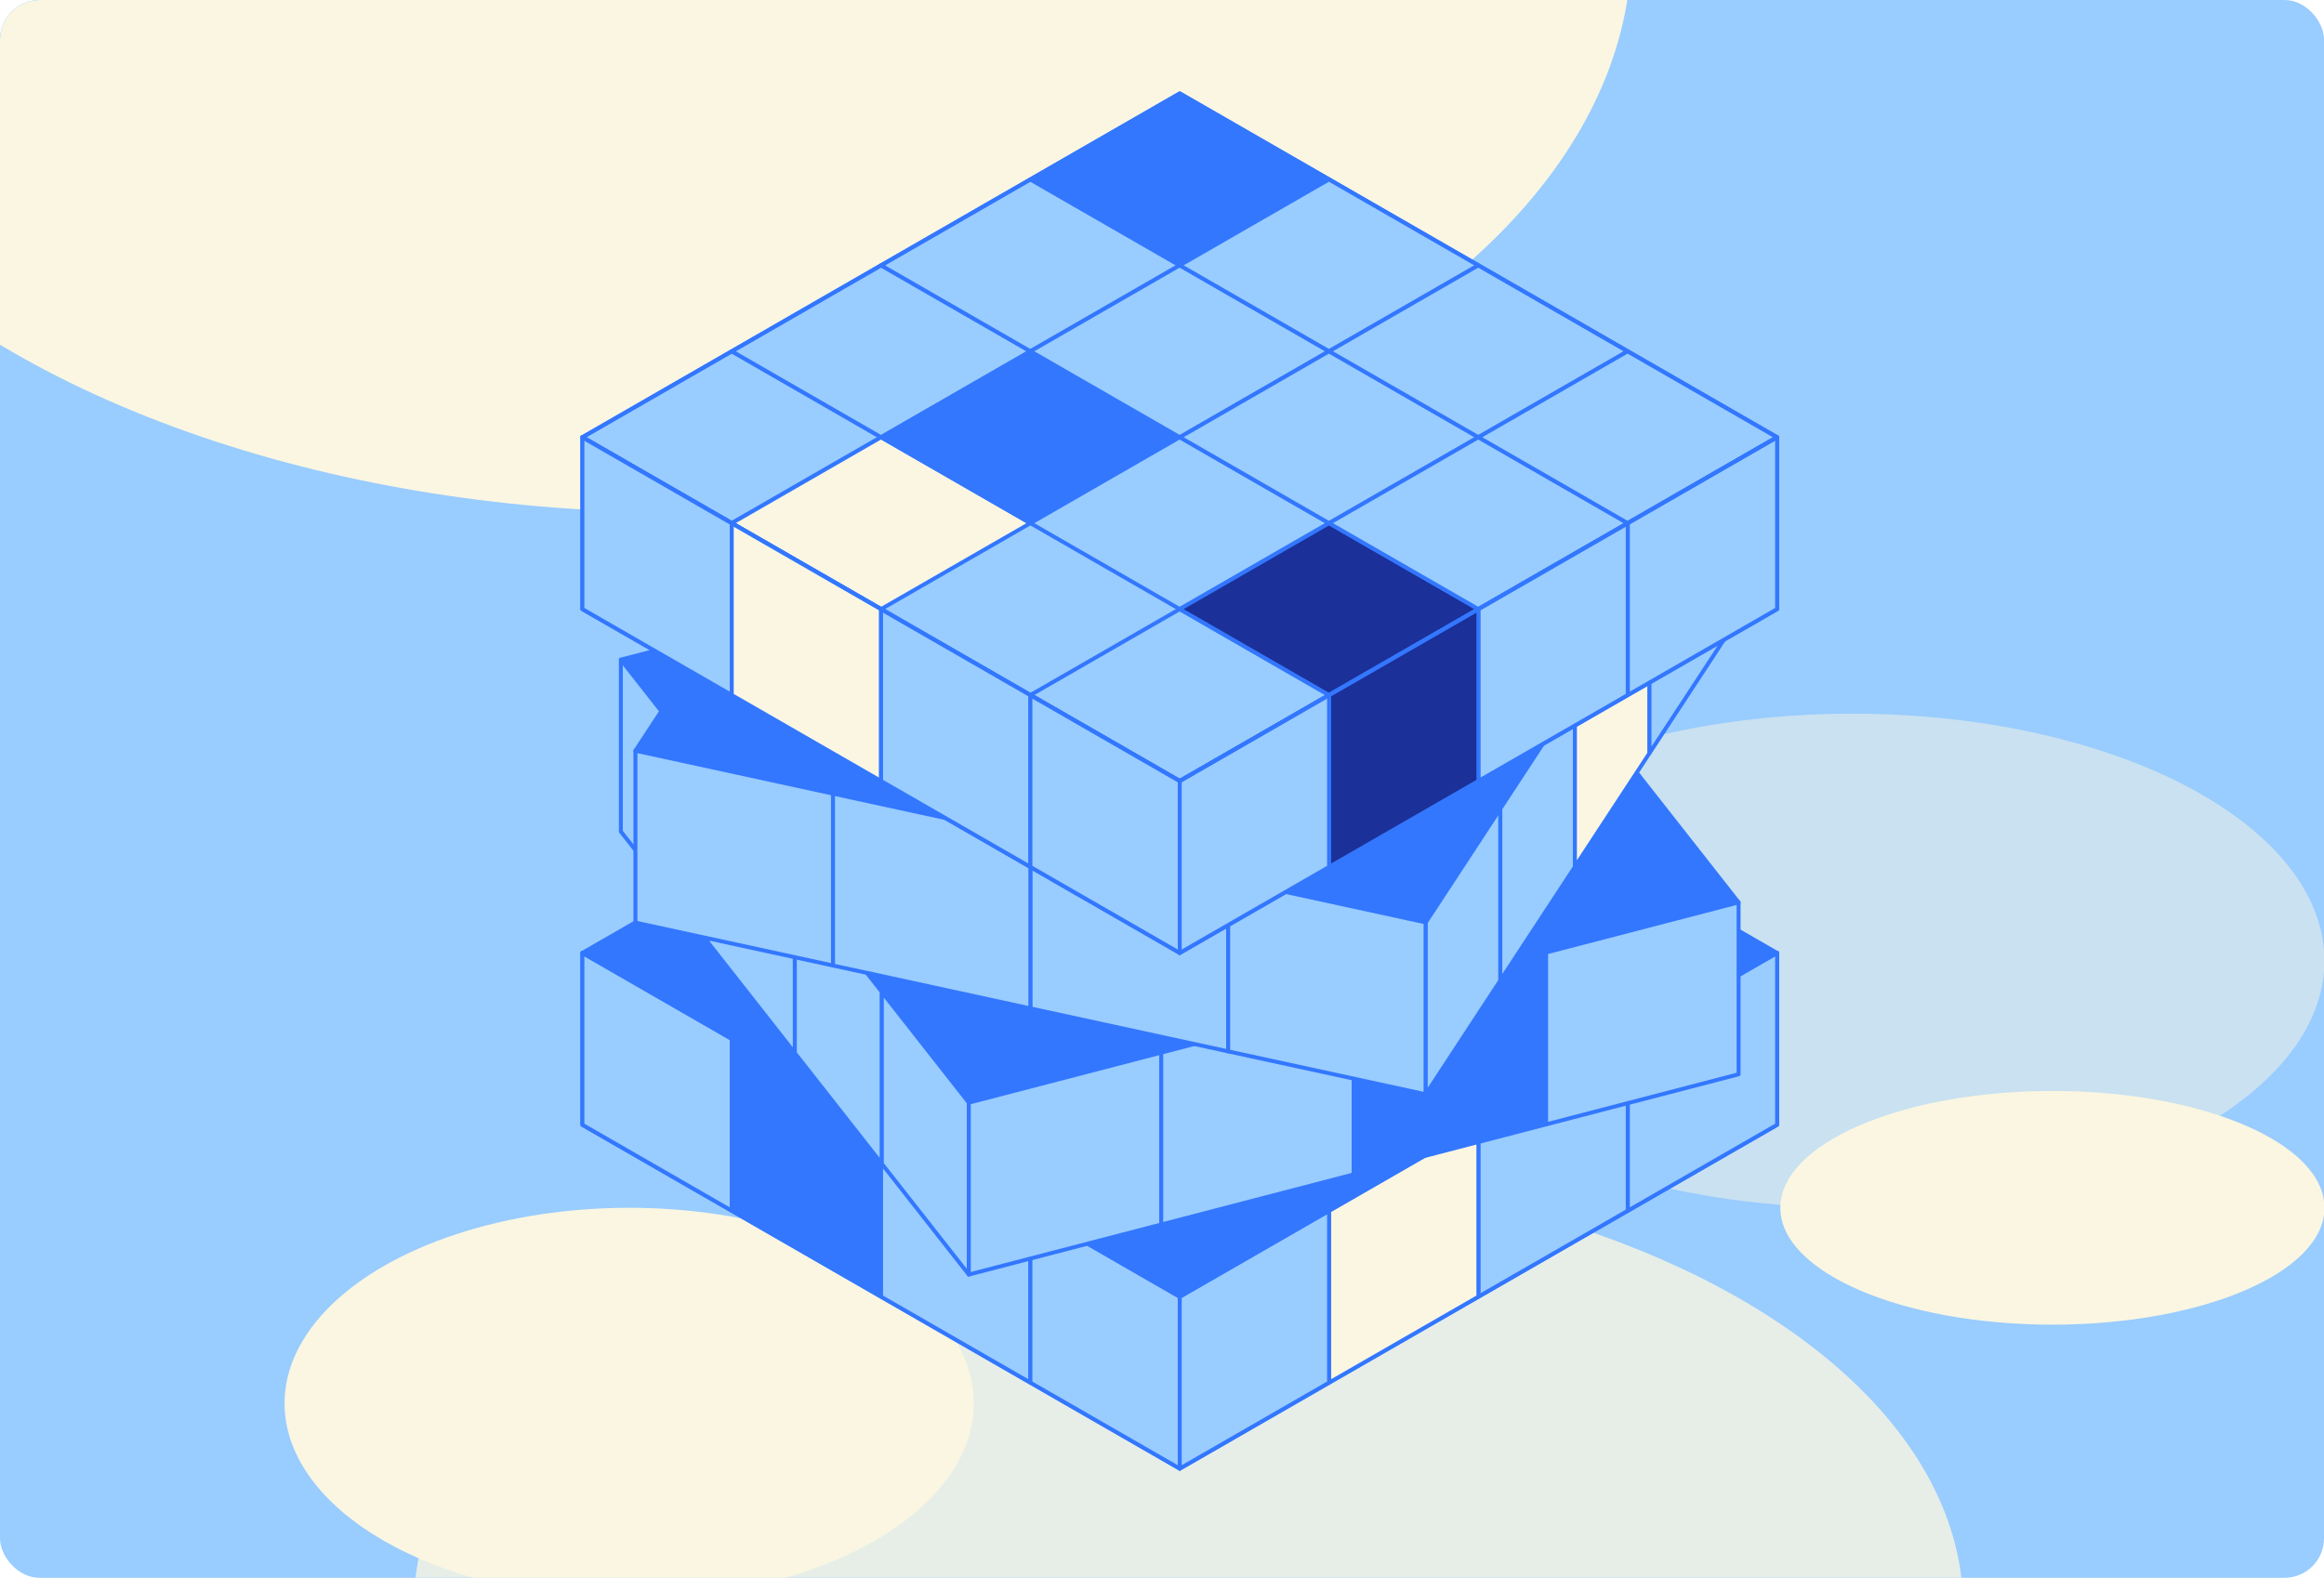 <?xml version="1.0" encoding="UTF-8"?> <svg xmlns="http://www.w3.org/2000/svg" width="589" height="400" viewBox="0 0 589 400" fill="none"><g clip-path="url(#clip0_4642_14466)"><rect width="589" height="400" rx="10" fill="#99CCFF"></rect><g opacity="0.5" filter="url(#filter0_f_4642_14466)"><ellipse cx="469.509" cy="243.563" rx="119.618" ry="62.634" fill="#FAF6E1"></ellipse></g><g filter="url(#filter1_f_4642_14466)"><ellipse cx="520.169" cy="306.197" rx="68.958" ry="29.624" fill="#FAF6E1"></ellipse></g><g filter="url(#filter2_f_4642_14466)"><ellipse cx="171.756" cy="-13.558" rx="241.756" ry="143.442" fill="#FAF6E1"></ellipse></g><g opacity="0.8" filter="url(#filter3_f_4642_14466)"><ellipse cx="301.201" cy="407.557" rx="196.351" ry="111.477" fill="#FAF6E1"></ellipse></g><g filter="url(#filter4_f_4642_14466)"><ellipse cx="159.46" cy="355.787" rx="87.347" ry="49.591" fill="#FAF6E1"></ellipse></g><path d="M299 372.315L147.607 285.157V241.579L299 328.736V372.315Z" fill="#99CCFF" stroke="#3377FF" stroke-linecap="round" stroke-linejoin="round"></path><path d="M185.459 306.947L147.607 285.157V241.579L185.459 263.368V306.947Z" fill="#99CCFF" stroke="#3377FF" stroke-linecap="round" stroke-linejoin="round"></path><path d="M223.298 328.736L185.459 306.947V263.368L223.298 285.158V328.736Z" fill="#3377FF" stroke="#3377FF" stroke-linecap="round" stroke-linejoin="round"></path><path d="M261.149 350.525L223.298 328.736V285.157L261.149 306.947V350.525Z" fill="#99CCFF" stroke="#3377FF" stroke-linecap="round" stroke-linejoin="round"></path><path d="M299.001 372.315L261.149 350.526V306.947L299.001 328.736V372.315Z" fill="#99CCFF" stroke="#3377FF" stroke-linecap="round" stroke-linejoin="round"></path><path d="M299.001 372.315L450.394 285.157V241.579L299.001 328.736V372.315Z" fill="#99CCFF" stroke="#3377FF" stroke-linecap="round" stroke-linejoin="round"></path><path d="M412.542 306.947L450.393 285.157V241.579L412.542 263.368V306.947Z" fill="#99CCFF" stroke="#3377FF" stroke-linecap="round" stroke-linejoin="round"></path><path d="M374.69 328.736L412.542 306.947V263.368L374.69 285.158V328.736Z" fill="#99CCFF" stroke="#3377FF" stroke-linecap="round" stroke-linejoin="round"></path><path d="M336.839 350.525L374.69 328.736V285.157L336.839 306.947V350.525Z" fill="#FAF6E1" stroke="#3377FF" stroke-linecap="round" stroke-linejoin="round"></path><path d="M299.001 372.315L336.84 350.526V306.947L299.001 328.736V372.315Z" fill="#99CCFF" stroke="#3377FF" stroke-linecap="round" stroke-linejoin="round"></path><path d="M299 154.421L147.607 241.579L299 328.736L450.381 241.579L299 154.421Z" fill="#3377FF" stroke="#3377FF" stroke-linecap="round" stroke-linejoin="round"></path><path d="M157.355 167.228L245.538 279.54L440.633 228.771L352.451 116.458L157.355 167.228Z" fill="#3377FF" stroke="#3377FF" stroke-linecap="round" stroke-linejoin="round"></path><path d="M157.355 167.229V210.807L179.401 238.879V195.301L157.355 167.229Z" fill="#99CCFF" stroke="#3377FF" stroke-linecap="round" stroke-linejoin="round"></path><path d="M179.4 195.3V238.879L201.446 266.963V223.384L179.4 195.3Z" fill="#99CCFF" stroke="#3377FF" stroke-linecap="round" stroke-linejoin="round"></path><path d="M201.446 223.385V266.964L223.492 295.036V251.457L201.446 223.385Z" fill="#99CCFF" stroke="#3377FF" stroke-linecap="round" stroke-linejoin="round"></path><path d="M223.492 251.457V295.036L245.538 323.12V279.541L223.492 251.457Z" fill="#99CCFF" stroke="#3377FF" stroke-linecap="round" stroke-linejoin="round"></path><path d="M245.537 279.54L294.314 266.854V310.433L245.537 323.119V279.54Z" fill="#99CCFF" stroke="#3377FF" stroke-linecap="round" stroke-linejoin="round"></path><path d="M294.314 266.854L343.091 254.156V297.735L294.314 310.433V266.854Z" fill="#99CCFF" stroke="#3377FF" stroke-linecap="round" stroke-linejoin="round"></path><path d="M343.091 254.156L391.856 241.469V285.048L343.091 297.734V254.156Z" fill="#3377FF" stroke="#3377FF" stroke-linecap="round" stroke-linejoin="round"></path><path d="M391.855 241.469L440.632 228.771V272.35L391.855 285.048V241.469Z" fill="#99CCFF" stroke="#3377FF" stroke-linecap="round" stroke-linejoin="round"></path><path d="M236.65 74.999L161.045 190.313L361.348 233.843L436.954 118.529L236.65 74.999Z" fill="#3377FF" stroke="#3377FF" stroke-linecap="round" stroke-linejoin="round"></path><path d="M161.045 190.313V233.892L211.121 244.774V201.196L161.045 190.313Z" fill="#99CCFF" stroke="#3377FF" stroke-linecap="round" stroke-linejoin="round"></path><path d="M211.121 201.196V244.775L261.197 255.657V212.078L211.121 201.196Z" fill="#99CCFF" stroke="#3377FF" stroke-linecap="round" stroke-linejoin="round"></path><path d="M261.196 212.078V255.657L311.272 266.54V222.961L261.196 212.078Z" fill="#99CCFF" stroke="#3377FF" stroke-linecap="round" stroke-linejoin="round"></path><path d="M311.273 222.961V266.54L361.349 277.422V233.844L311.273 222.961Z" fill="#99CCFF" stroke="#3377FF" stroke-linecap="round" stroke-linejoin="round"></path><path d="M361.349 233.843L380.25 205.008V248.587L361.349 277.422V233.843Z" fill="#99CCFF" stroke="#3377FF" stroke-linecap="round" stroke-linejoin="round"></path><path d="M380.249 205.009L399.15 176.186V219.765L380.249 248.587V205.009Z" fill="#99CCFF" stroke="#3377FF" stroke-linecap="round" stroke-linejoin="round"></path><path d="M399.151 176.186L418.053 147.352V190.93L399.151 219.765V176.186Z" fill="#FAF6E1" stroke="#3377FF" stroke-linecap="round" stroke-linejoin="round"></path><path d="M418.053 147.351L436.954 118.529V162.108L418.053 190.93V147.351Z" fill="#99CCFF" stroke="#3377FF" stroke-linecap="round" stroke-linejoin="round"></path><path d="M299 154.421L261.149 176.211L223.298 154.421L261.149 132.632L299 154.421Z" fill="#99CCFF"></path><path d="M223.298 110.843L185.459 132.632L147.607 110.843L185.459 89.053L223.298 110.843Z" fill="#99CCFF" stroke="#3377FF" stroke-linecap="round" stroke-linejoin="round"></path><path d="M261.149 89.053L223.298 110.842L185.459 89.053L223.298 67.263L261.149 89.053Z" fill="#99CCFF" stroke="#3377FF" stroke-linecap="round" stroke-linejoin="round"></path><path d="M299 67.263L261.149 89.053L223.298 67.263L261.149 45.474L299 67.263Z" fill="#99CCFF" stroke="#3377FF" stroke-linecap="round" stroke-linejoin="round"></path><path d="M336.852 45.474L299.001 67.263L261.149 45.474L299.001 23.685L336.852 45.474Z" fill="#3377FF" stroke="#3377FF" stroke-linecap="round" stroke-linejoin="round"></path><path d="M261.149 132.632L223.298 154.421L185.459 132.632L223.298 110.842L261.149 132.632Z" fill="#FAF6E1" stroke="#3377FF" stroke-linecap="round" stroke-linejoin="round"></path><path d="M299 110.843L261.149 132.632L223.298 110.843L261.149 89.053L299 110.843Z" fill="#3377FF" stroke="#3377FF" stroke-linecap="round" stroke-linejoin="round"></path><path d="M336.84 89.053L299.001 110.842L261.149 89.053L299.001 67.263L336.84 89.053Z" fill="#99CCFF" stroke="#3377FF" stroke-linecap="round" stroke-linejoin="round"></path><path d="M374.691 67.263L336.84 89.053L299.001 67.263L336.852 45.474L374.691 67.263Z" fill="#99CCFF" stroke="#3377FF" stroke-linecap="round" stroke-linejoin="round"></path><path d="M336.84 132.632L299.001 154.421L261.149 132.632L299.001 110.842L336.84 132.632Z" fill="#99CCFF" stroke="#3377FF" stroke-linecap="round" stroke-linejoin="round"></path><path d="M374.691 110.843L336.84 132.632L299.001 110.843L336.84 89.053L374.691 110.843Z" fill="#99CCFF" stroke="#3377FF" stroke-linecap="round" stroke-linejoin="round"></path><path d="M412.541 89.053L374.69 110.842L336.839 89.053L374.69 67.263L412.541 89.053Z" fill="#99CCFF" stroke="#3377FF" stroke-linecap="round" stroke-linejoin="round"></path><path d="M336.84 176.21L299.001 198L261.149 176.21L299.001 154.421L336.84 176.21Z" fill="#99CCFF" stroke="#3377FF" stroke-linecap="round" stroke-linejoin="round"></path><path d="M374.691 154.421L336.84 176.211L299.001 154.421L336.84 132.632L374.691 154.421Z" fill="#1B3098" stroke="#3377FF" stroke-linecap="round" stroke-linejoin="round"></path><path d="M412.541 132.632L374.69 154.421L336.839 132.632L374.69 110.842L412.541 132.632Z" fill="#99CCFF" stroke="#3377FF" stroke-linecap="round" stroke-linejoin="round"></path><path d="M450.393 110.843L412.542 132.632L374.69 110.843L412.542 89.053L450.393 110.843Z" fill="#99CCFF" stroke="#3377FF" stroke-linecap="round" stroke-linejoin="round"></path><path d="M299 241.579L147.607 154.421V110.842L299 198V241.579Z" fill="#99CCFF" stroke="#3377FF" stroke-linecap="round" stroke-linejoin="round"></path><path d="M185.459 176.211L147.607 154.421V110.842L185.459 132.632V176.211Z" fill="#99CCFF" stroke="#3377FF" stroke-linecap="round" stroke-linejoin="round"></path><path d="M223.298 198L185.459 176.211V132.632L223.298 154.421V198Z" fill="#FAF6E1" stroke="#3377FF" stroke-linecap="round" stroke-linejoin="round"></path><path d="M261.149 219.789L223.298 198V154.421L261.149 176.21V219.789Z" fill="#99CCFF" stroke="#3377FF" stroke-linecap="round" stroke-linejoin="round"></path><path d="M299.001 241.579L261.149 219.789V176.21L299.001 198V241.579Z" fill="#99CCFF" stroke="#3377FF" stroke-linecap="round" stroke-linejoin="round"></path><path d="M299.001 241.579L450.394 154.421V110.842L299.001 198V241.579Z" fill="#99CCFF" stroke="#3377FF" stroke-linecap="round" stroke-linejoin="round"></path><path d="M412.542 176.211L450.393 154.421V110.842L412.542 132.632V176.211Z" fill="#99CCFF" stroke="#3377FF" stroke-linecap="round" stroke-linejoin="round"></path><path d="M374.69 198L412.542 176.211V132.632L374.69 154.421V198Z" fill="#99CCFF" stroke="#3377FF" stroke-linecap="round" stroke-linejoin="round"></path><path d="M336.839 219.789L374.69 198V154.421L336.839 176.21V219.789Z" fill="#1B3098" stroke="#3377FF" stroke-linecap="round" stroke-linejoin="round"></path><path d="M299.001 241.579L336.84 219.789V176.21L299.001 198V241.579Z" fill="#99CCFF" stroke="#3377FF" stroke-linecap="round" stroke-linejoin="round"></path><path d="M299 23.685L147.607 110.842L299 198L450.393 110.842L299 23.685Z" stroke="#3377FF" stroke-linecap="round" stroke-linejoin="round"></path></g><defs><filter id="filter0_f_4642_14466" x="295.891" y="126.929" width="347.236" height="233.268" filterUnits="userSpaceOnUse" color-interpolation-filters="sRGB"><feFlood flood-opacity="0" result="BackgroundImageFix"></feFlood><feBlend mode="normal" in="SourceGraphic" in2="BackgroundImageFix" result="shape"></feBlend><feGaussianBlur stdDeviation="27" result="effect1_foregroundBlur_4642_14466"></feGaussianBlur></filter><filter id="filter1_f_4642_14466" x="407.211" y="232.573" width="225.916" height="147.248" filterUnits="userSpaceOnUse" color-interpolation-filters="sRGB"><feFlood flood-opacity="0" result="BackgroundImageFix"></feFlood><feBlend mode="normal" in="SourceGraphic" in2="BackgroundImageFix" result="shape"></feBlend><feGaussianBlur stdDeviation="22" result="effect1_foregroundBlur_4642_14466"></feGaussianBlur></filter><filter id="filter2_f_4642_14466" x="-104" y="-191" width="551.513" height="354.885" filterUnits="userSpaceOnUse" color-interpolation-filters="sRGB"><feFlood flood-opacity="0" result="BackgroundImageFix"></feFlood><feBlend mode="normal" in="SourceGraphic" in2="BackgroundImageFix" result="shape"></feBlend><feGaussianBlur stdDeviation="17" result="effect1_foregroundBlur_4642_14466"></feGaussianBlur></filter><filter id="filter3_f_4642_14466" x="50.85" y="242.08" width="500.702" height="330.955" filterUnits="userSpaceOnUse" color-interpolation-filters="sRGB"><feFlood flood-opacity="0" result="BackgroundImageFix"></feFlood><feBlend mode="normal" in="SourceGraphic" in2="BackgroundImageFix" result="shape"></feBlend><feGaussianBlur stdDeviation="27" result="effect1_foregroundBlur_4642_14466"></feGaussianBlur></filter><filter id="filter4_f_4642_14466" x="37.113" y="271.197" width="244.693" height="169.181" filterUnits="userSpaceOnUse" color-interpolation-filters="sRGB"><feFlood flood-opacity="0" result="BackgroundImageFix"></feFlood><feBlend mode="normal" in="SourceGraphic" in2="BackgroundImageFix" result="shape"></feBlend><feGaussianBlur stdDeviation="17.5" result="effect1_foregroundBlur_4642_14466"></feGaussianBlur></filter><clipPath id="clip0_4642_14466"><rect width="589" height="400" rx="10" fill="white"></rect></clipPath></defs></svg> 